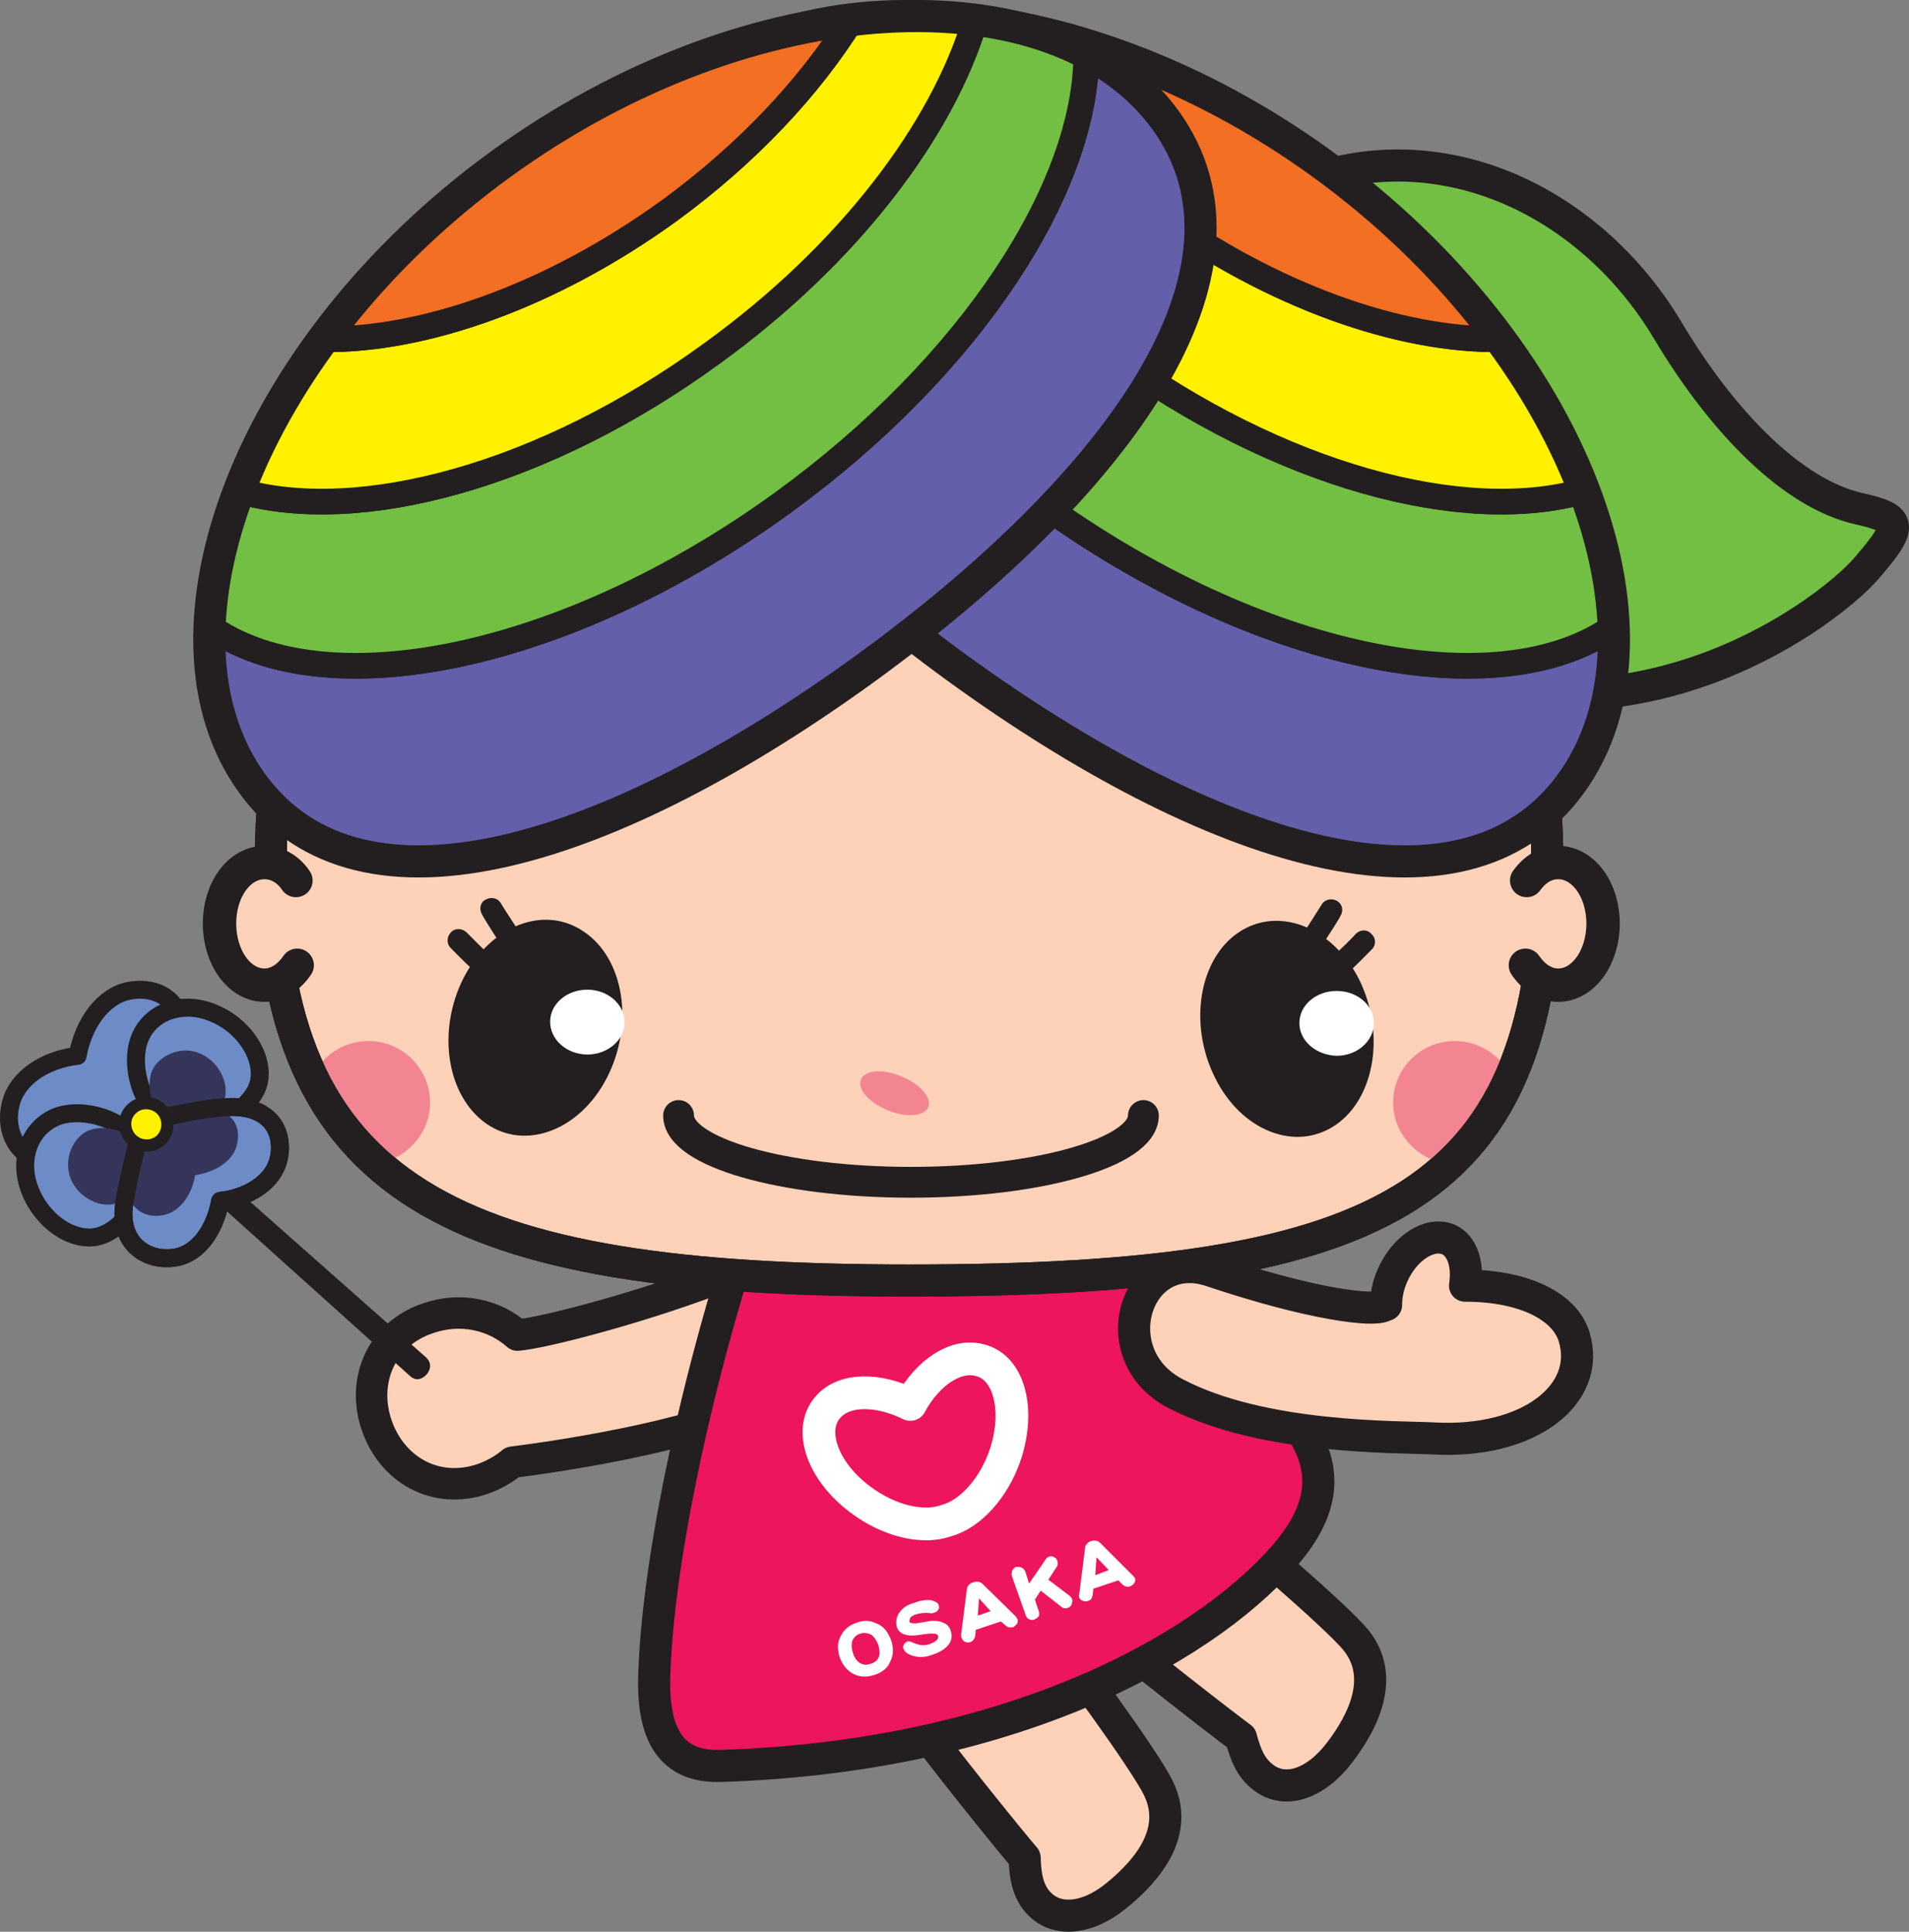 <?xml version="1.0" encoding="UTF-8"?><svg id="_レイヤー_2" xmlns="http://www.w3.org/2000/svg" viewBox="0 0 356.81 361.04"><rect x="0" y="0" width="356.81" height="361.04" fill="#808080" stroke="none"/><defs><style>.cls-1{fill:#35355c;}.cls-2{stroke-width:2.28px;}.cls-2,.cls-3,.cls-4,.cls-5,.cls-6,.cls-7,.cls-8,.cls-9{fill:none;stroke-linecap:round;stroke-linejoin:round;}.cls-2,.cls-3,.cls-4,.cls-5,.cls-7,.cls-8,.cls-9{stroke:#231f20;}.cls-3{stroke-width:3.36px;}.cls-10{fill:#fff;}.cls-4{stroke-width:4.8px;}.cls-11{fill:#f38593;}.cls-12{fill:#f36f23;}.cls-5{stroke-width:5.88px;}.cls-13{fill:#231f20;}.cls-6{stroke:#fff;stroke-width:6.12px;}.cls-14{fill:#72bf43;}.cls-15{fill:#635faa;}.cls-7{stroke-width:6px;}.cls-8{stroke-width:5.76px;}.cls-16{fill:#fff100;}.cls-9{stroke-width:6.24px;}.cls-17{fill:#6d8cc7;}.cls-18{fill:#fdd2b9;}.cls-19{fill:#ed155b;}</style></defs><g id="_レイヤー_1-2"><path class="cls-14" d="M236.03,37.61c28.44-15.72,60-2.04,75.6,24,10.44,17.52,23.52,30.72,35.88,33.48,8.04,1.8,8.28,3.12,1.32,11.16-6.84,8.04-52.92,44.88-106.56,6.36-53.64-38.52-33.24-61.2-33.24-61.2l27-13.8Z"/><path class="cls-7" d="M236.03,37.61c28.44-15.72,60-2.04,75.6,24,10.44,17.52,23.52,30.72,35.88,33.48,8.04,1.8,8.28,3.12,1.32,11.16-6.84,8.04-52.92,44.88-106.56,6.36-53.64-38.52-33.24-61.2-33.24-61.2l27-13.8Z"/><path class="cls-18" d="M191.51,347.21c-2.04-2.28-17.52-21.48-20.16-25.56-12.84-19.68-18.48-29.04-12.48-33.36,6-4.32,17.04-7.56,36.36,15.84,4.08,4.8,18.96,25.08,21.36,30.24,3.72,7.8-1.68,14.88-7.92,19.92-5.4,4.44-11.88,5.4-15.36.36-1.08-1.68-1.68-3.6-1.8-7.44Z"/><path class="cls-7" d="M191.51,347.21c-2.04-2.28-17.52-21.48-20.16-25.56-12.84-19.68-18.48-29.04-12.48-33.36,6-4.32,17.04-7.56,36.36,15.84,4.08,4.8,18.96,25.08,21.36,30.24,3.72,7.8-1.68,14.88-7.92,19.92-5.4,4.44-11.88,5.4-15.36.36-1.08-1.68-1.68-3.6-1.8-7.44Z"/><path class="cls-18" d="M231.95,324.77c-2.52-1.8-21.96-16.92-25.56-20.28-16.92-16.2-24.48-24-19.68-29.64s14.88-11.16,39,7.08c5.04,3.84,24.12,20.16,27.72,24.6,5.4,6.72,1.68,14.88-3.12,21.12-4.32,5.64-10.44,8.16-14.88,3.96-1.56-1.44-2.52-3.24-3.48-6.84Z"/><path class="cls-7" d="M231.95,324.77c-2.52-1.8-21.96-16.92-25.56-20.28-16.92-16.2-24.48-24-19.68-29.64s14.88-11.16,39,7.08c5.04,3.84,24.12,20.16,27.72,24.6,5.4,6.72,1.68,14.88-3.12,21.12-4.32,5.64-10.44,8.16-14.88,3.96-1.56-1.44-2.52-3.24-3.48-6.84Z"/><path class="cls-18" d="M137.03,237.77c-15.96,6.36-35.52,11.4-40.32,11.76-4.32-3.84-10.68-5.28-16.8-3.12-8.76,3-12.36,11.76-9.48,20.04,2.88,8.28,11.04,12.96,19.8,9.96,2.04-.72,3.96-1.8,5.52-3.12,11.4-1.44,37.08-5.52,49.32-12.48,14.76-8.4,7.08-29.04-8.04-23.04Z"/><path class="cls-5" d="M137.03,237.77c-15.96,6.36-35.52,11.4-40.32,11.76-4.32-3.84-10.68-5.28-16.8-3.12-8.76,3-12.36,11.76-9.48,20.04,2.88,8.28,11.04,12.96,19.8,9.96,2.04-.72,3.96-1.8,5.52-3.12,11.4-1.44,37.08-5.52,49.32-12.48,14.76-8.4,7.08-29.04-8.04-23.04Z"/><path class="cls-19" d="M143.39,218.33c-12.84,35.88-20.64,73.92-21.12,95.52-.24,12.84,5.16,16.44,12.48,16.2,56.64-1.8,92.64-23.64,106.32-40.44,6.48-8.04,7.32-15.6,1.08-23.88-29.4-38.4-53.16-62.88-53.16-62.88l-45.6,15.48Z"/><path class="cls-7" d="M143.39,218.33c-12.84,35.88-20.64,73.92-21.12,95.52-.24,12.84,5.16,16.44,12.48,16.2,56.64-1.8,92.64-23.64,106.32-40.44,6.48-8.04,7.32-15.6,1.08-23.88-29.4-38.4-53.16-62.88-53.16-62.88"/><path class="cls-18" d="M226.43,237.53c18.6,6.24,30.36,7.68,32.28,6.48.12,0,.24-.12.36-.12,0-1.8.36-3.6,1.2-5.52,2.28-5.16,6.96-8.16,10.44-6.72,2.64,1.2,3.72,4.68,3.12,8.64,11.16,0,18.72,3.96,20.4,9.6,3.24,10.68-8.4,19.92-26.16,18.96-6.48-.36-31.92.24-48.36-8.4-13.92-7.2-7.44-27.72,6.72-22.92Z"/><path class="cls-7" d="M226.43,237.53c18.6,6.24,30.36,7.68,32.28,6.48.12,0,.24-.12.36-.12,0-1.8.36-3.6,1.2-5.52,2.28-5.16,6.96-8.16,10.44-6.72,2.64,1.2,3.72,4.68,3.12,8.64,11.16,0,18.72,3.96,20.4,9.6,3.24,10.68-8.4,19.92-26.16,18.96-6.48-.36-31.92.24-48.36-8.4-13.92-7.2-7.44-27.72,6.72-22.92Z"/><path class="cls-18" d="M289.19,160.01c0,63-28.68,79.32-119.28,79.32-85.2,0-119.28-16.32-119.28-79.32s53.4-104.52,119.28-104.52,119.28,41.64,119.28,104.52Z"/><path class="cls-7" d="M289.19,160.01c0,63-28.68,79.32-119.28,79.32-85.2,0-119.28-16.32-119.28-79.32s53.4-104.52,119.28-104.52,119.28,41.64,119.28,104.52Z"/><path class="cls-13" d="M113.51,201.29c-5.04,9.96-15.24,13.8-22.56,8.76-7.44-5.16-9.36-17.28-4.32-27.24,5.04-9.84,15.12-13.8,22.56-8.64,7.44,5.04,9.36,17.16,4.32,27.12Z"/><path class="cls-13" d="M101.39,185.45c-1.44-.72-2.4-1.92-3.6-3.36-3.6-4.2-7.68-11.04-7.68-11.16-.6-.96-.36-2.28.6-2.76,1.08-.6,2.28-.36,2.88.6,0,0,.48.84,1.2,1.92,1.08,1.68,2.76,4.32,4.56,6.6.84,1.2,1.68,2.28,2.4,3,.72.84,1.32,1.32,1.44,1.32.96.48,1.44,1.8.96,2.76-.48,1.08-1.68,1.56-2.76,1.08Z"/><path class="cls-13" d="M98.15,188.33c-1.56-.36-2.76-1.2-4.2-2.28-4.32-3.24-9.72-8.88-9.72-8.88-.84-.84-.72-2.16.12-3,.72-.72,2.04-.72,2.88.12,0,0,.6.6,1.56,1.56,1.32,1.32,3.48,3.48,5.64,5.28.96.84,2.04,1.68,2.88,2.28.84.48,1.56.84,1.56.84,1.2.24,1.92,1.32,1.68,2.4s-1.32,1.92-2.4,1.68Z"/><path class="cls-10" d="M116.75,191.09c0,3.24-3.12,6-6.96,6s-6.96-2.76-6.96-6.12,3.12-6,6.96-6,6.96,2.76,6.96,6.12Z"/><path class="cls-13" d="M227.15,201.53c4.92,9.84,15,13.8,22.44,8.76s9.36-17.28,4.44-27.24c-5.04-9.84-15.12-13.8-22.56-8.76-7.44,5.04-9.36,17.28-4.32,27.24Z"/><path class="cls-13" d="M237.47,181.85c.12,0,1.2-.96,2.16-2.16,1.68-1.92,3.48-4.56,4.92-6.72,1.44-2.28,2.52-3.96,2.52-3.96.6-.96,1.92-1.2,2.88-.6.96.6,1.2,1.8.6,2.76,0,.12-1.8,3.12-4.08,6.36-1.2,1.68-2.4,3.36-3.6,4.8-1.2,1.44-2.28,2.52-3.72,3.24-.96.48-2.28.12-2.76-.96-.36-1.08,0-2.28,1.08-2.76Z"/><path class="cls-13" d="M241.67,184.49c.12,0,1.32-.6,2.52-1.56,1.92-1.44,4.32-3.48,6.12-5.28,1.8-1.68,3.12-3.12,3.12-3.12.84-.84,2.16-.84,2.88,0,.84.72.96,2.04.12,2.88,0,0-2.4,2.52-5.28,5.16-1.44,1.32-3,2.64-4.44,3.72-1.44,1.08-2.64,1.92-4.32,2.28-1.08.12-2.16-.6-2.4-1.68-.12-1.2.6-2.28,1.68-2.4Z"/><path class="cls-10" d="M242.87,191.21c0,3.36,3.12,6,6.96,6.12,3.84,0,6.96-2.76,6.96-6.12s-3.12-6-6.96-6-6.96,2.64-6.96,6Z"/><path class="cls-8" d="M213.71,208.49c0,6.84-19.44,12.48-43.44,12.48s-43.44-5.64-43.44-12.48"/><path class="cls-11" d="M173.51,206.93c-.72,1.68-4.08,2.04-7.56.6-3.48-1.44-5.76-3.96-5.04-5.76.72-1.8,4.08-2.04,7.56-.6s5.76,3.96,5.04,5.76Z"/><path class="cls-13" d="M76.67,257.21l-46.44-41.76c-1.2-1.2-1.68-2.76-.84-3.6.72-.84,2.28-.6,3.48.48l46.8,41.4c1.2,1.2.72,2.52-.12,3.36-.96.84-1.92.96-2.88.12Z"/><path class="cls-6" d="M183.11,254.21c-4.44-1.2-9.72,2.28-12.96,8.28-6.12-3-12.48-3-15.48.6-3.6,4.2-.96,11.88,6.12,17.16,5.4,4.08,11.76,5.52,16.08,3.96,4.44-1.2,8.88-6,11.04-12.36,2.76-8.4.72-16.32-4.8-17.64Z"/><path class="cls-17" d="M34.19,196.25c-1.08,7.56-3.6,12.72-3.72,17.76-6.84.96-10.32,2.16-17.64,3.24-8.76,1.2-12.36-5.04-10.8-11.04,1.2-4.68,6.24-8.16,12.48-8.88,1.08-6.12,4.8-11.16,9.48-12.12,6-1.2,11.28,2.4,10.2,11.04Z"/><path class="cls-3" d="M34.19,196.25c-1.08,7.56-3.6,12.72-3.72,17.76-6.84.96-10.32,2.16-17.64,3.24-8.76,1.2-12.36-5.04-10.8-11.04,1.2-4.68,6.24-8.16,12.48-8.88,1.08-6.12,4.8-11.16,9.48-12.12,6-1.2,11.28,2.4,10.2,11.04Z"/><path class="cls-17" d="M26.51,215.21c2.4,6.12-2.52,13.8-7.32,15.6-4.8,1.92-11.16-2.16-13.56-8.28-2.4-6.12.12-11.88,4.92-13.8,4.8-1.92,13.56.36,15.96,6.48Z"/><path class="cls-3" d="M26.51,215.21c2.4,6.12-2.52,13.8-7.32,15.6-4.8,1.92-11.16-2.16-13.56-8.28-2.4-6.12.12-11.88,4.92-13.8,4.8-1.92,13.56.36,15.96,6.48Z"/><path class="cls-1" d="M26.51,215.21c1.44,3.84-1.56,8.52-4.56,9.6-2.88,1.2-7.32-.84-8.76-4.56-1.44-3.72.6-7.92,3.48-9,3-1.2,8.4.24,9.84,3.96Z"/><path class="cls-17" d="M32.03,210.05c6,2.64,13.8-1.92,15.96-6.6,2.04-4.68-1.68-11.28-7.68-13.92-6-2.76-12-.48-14.04,4.2-2.16,4.68-.24,13.56,5.76,16.32Z"/><path class="cls-3" d="M32.03,210.05c6,2.64,13.8-1.92,15.96-6.6,2.04-4.68-1.68-11.28-7.68-13.92-6-2.76-12-.48-14.04,4.2-2.16,4.68-.24,13.56,5.76,16.32Z"/><path class="cls-1" d="M32.03,210.05c3.6,1.56,8.52-1.2,9.72-4.08,1.32-2.88-.48-7.32-4.2-9-3.6-1.68-7.8.24-9.12,3.12-1.2,2.76-.12,8.28,3.6,9.96Z"/><path class="cls-17" d="M42.47,206.93c-6.72.36-11.4,2.28-15.96,2.16-.96,6.12-2.16,9.12-3.24,15.6-1.32,7.68,4.2,11.28,9.6,10.32,4.2-.72,7.32-5.16,8.28-10.56,5.4-.6,9.96-3.6,10.92-7.8,1.2-5.28-1.8-10.2-9.6-9.72Z"/><path class="cls-3" d="M42.47,206.93c-6.72.36-11.4,2.28-15.96,2.16-.96,6.12-2.16,9.12-3.24,15.6-1.32,7.68,4.2,11.28,9.6,10.32,4.2-.72,7.32-5.16,8.28-10.56,5.4-.6,9.96-3.6,10.92-7.8,1.2-5.28-1.8-10.2-9.6-9.72Z"/><path class="cls-1" d="M37.67,207.41c-4.68.36-8.04,1.8-11.16,1.68-.84,4.32-1.68,6.36-2.52,10.92-.96,5.4,2.76,7.92,6.6,7.08,3-.6,5.28-3.72,5.88-7.44,3.84-.6,7.08-2.64,7.8-5.64.96-3.72-1.08-7.08-6.6-6.6Z"/><path class="cls-3" d="M42.47,206.93c-6.72.36-11.4,2.28-15.96,2.16-.96,6.12-2.16,9.12-3.24,15.6-1.32,7.68,4.2,11.28,9.6,10.32,4.2-.72,7.32-5.16,8.28-10.56,5.4-.6,9.96-3.6,10.92-7.8,1.2-5.28-1.8-10.2-9.6-9.72Z"/><path class="cls-16" d="M30.23,207.41c1.44,1.56,1.44,4.08-.12,5.64-1.56,1.44-4.08,1.44-5.64-.24-1.44-1.56-1.44-4.08.12-5.52,1.56-1.56,4.08-1.44,5.64.12Z"/><path class="cls-2" d="M30.23,207.41c1.44,1.56,1.44,4.08-.12,5.64-1.56,1.44-4.08,1.44-5.64-.24-1.44-1.56-1.44-4.08.12-5.52,1.56-1.56,4.08-1.44,5.64.12Z"/><path class="cls-10" d="M166.55,306.53c.48,1.44.48,2.76-.12,3.96-.48,1.2-1.44,2.04-2.88,2.52s-2.76.48-3.96-.12c-1.2-.6-2.04-1.56-2.64-3.12-.48-1.56-.48-2.88.24-4.08.6-1.2,1.56-1.92,2.88-2.4,1.32-.48,2.52-.48,3.72.12,1.32.48,2.16,1.56,2.76,3.12ZM164.15,307.37c-.36-.84-.84-1.56-1.44-1.92-.6-.24-1.32-.36-1.92-.12-.72.24-1.08.6-1.44,1.2-.24.72-.24,1.56.12,2.52.24.84.72,1.44,1.32,1.8.6.36,1.2.36,1.92.12.84-.24,1.32-.72,1.56-1.32s.12-1.32-.12-2.28Z"/><path class="cls-10" d="M177.71,304.85c.36,1.08.12,2.04-.72,2.88-.72.72-1.68,1.2-2.76,1.56-.96.36-1.92.48-2.76.36s-1.56-.36-2.16-.84c-.24-.24-.36-.48-.48-.72s0-.48.12-.72c.12-.24.36-.48.72-.6.24,0,.48,0,.72.12,1.2.6,2.16.72,3.12.48,1.44-.48,2.04-1.08,1.8-1.68-.12-.48-1.32-.48-3.48-.12-2.28.36-3.72-.12-4.2-1.44-.24-.96-.12-1.92.48-2.76.6-.84,1.44-1.44,2.76-1.8,1.2-.48,2.4-.6,3.24-.48.72.24,1.2.48,1.32.84.12.36.12.6,0,.84-.24.36-.36.48-.72.6s-.6.24-.84.12c-1.08-.12-1.92,0-2.64.24-.48.12-.84.36-1.08.6-.12.36-.24.6-.12.84,0,.12.36.24.96.24.36,0,.84-.12,1.68-.24.84-.12,1.32-.24,1.44-.24,1.08,0,1.8.12,2.16.36.72.24,1.2.72,1.44,1.56Z"/><path class="cls-10" d="M190.19,302.69c.12.24,0,.6-.12.84-.24.24-.48.48-.72.6-.6.12-1.08,0-1.44-.36l-.84-.72-4.68,1.56-.12,1.2c-.12.48-.36.84-.84,1.08-.36.12-.72.12-.96,0-.36-.12-.6-.36-.72-.72-.12-.24-.12-.36-.12-.6l1.08-8.52c.12-.72.48-1.08,1.2-1.32s1.32-.12,1.8.36l6.12,6c.12.12.24.36.36.6ZM185.15,301.13l-2.16-2.4-.24,3.24,2.4-.84Z"/><path class="cls-10" d="M200.39,298.85c.12.36,0,.72-.12,1.08-.12.24-.36.48-.72.6-.36.12-.84.12-1.2-.24l-3.84-3-1.08,1.68.72,2.16c.12.36.12.72,0,.96-.24.24-.48.48-.84.6-.24.12-.6.12-.84,0-.36-.12-.6-.36-.72-.72l-2.64-7.44c-.12-.36,0-.72.12-1.08.12-.24.36-.48.72-.6.36,0,.72,0,.96.12.36.12.48.36.72.72l.72,2.28,3.12-4.56c.12-.24.36-.36.6-.48.36-.12.6-.12.96.12.36.12.48.36.6.72s.12.72-.12,1.08l-1.56,2.4,3.96,3c.24.24.36.36.48.6Z"/><path class="cls-10" d="M212.15,295.01c.12.36,0,.6-.12.84-.24.36-.48.48-.72.6-.6.24-.96.12-1.44-.24l-.84-.84-4.68,1.56-.12,1.2c-.12.6-.36.96-.84,1.08-.36.12-.72.12-.96,0-.36-.12-.6-.36-.72-.6,0-.24-.12-.48,0-.6l1.08-8.52c0-.72.48-1.2,1.08-1.44.72-.24,1.32-.12,1.8.36l6.12,6.12c.12.12.24.24.36.48ZM207.23,293.45l-2.28-2.4-.24,3.36,2.52-.96Z"/><path class="cls-11" d="M68.87,194.57c-4.56,0-8.52,2.64-10.44,6.48,3.24,6.36,7.32,11.76,12.6,16.32,5.28-1.08,9.36-5.76,9.36-11.28,0-6.36-5.16-11.52-11.52-11.52Z"/><path class="cls-11" d="M271.91,194.57c4.56,0,8.52,2.64,10.44,6.48-3.24,6.36-7.32,11.76-12.6,16.32-5.28-1.08-9.36-5.76-9.36-11.28,0-6.36,5.16-11.52,11.52-11.52Z"/><path class="cls-7" d="M289.19,160.01c0,63-28.68,79.32-119.28,79.32-85.2,0-119.28-16.32-119.28-79.32s53.4-104.52,119.28-104.52,119.28,41.64,119.28,104.52Z"/><path class="cls-15" d="M194.39,93.89c40.68,29.52,85.68,38.52,107.28,23.16.36,11.16-2.16,21.36-8.04,29.4-20.4,28.08-67.56,12.6-114.72-21.6-47.16-34.32-76.44-74.4-55.92-102.48,3.72-5.16,8.76-9.36,14.76-12.48-.12,24.96,21.48,58.44,56.64,84Z"/><path class="cls-4" d="M194.39,93.89c40.68,29.52,85.68,38.52,107.28,23.16.36,11.16-2.16,21.36-8.04,29.4-20.4,28.08-67.56,12.6-114.72-21.6-47.16-34.32-76.44-74.4-55.92-102.48,3.72-5.16,8.76-9.36,14.76-12.48-.12,24.96,21.48,58.44,56.64,84Z"/><path class="cls-14" d="M194.39,93.89c-35.16-25.56-56.76-59.04-56.64-84,6-3.12,13.08-5.16,20.76-6.12,6.12,20.52,23.64,43.8,49.2,62.28,31.44,22.92,66,32.16,88.44,25.68,3.24,8.76,5.16,17.28,5.52,25.32-21.6,15.36-66.6,6.36-107.28-23.16Z"/><path class="cls-4" d="M194.39,93.89c-35.16-25.56-56.76-59.04-56.64-84,6-3.12,13.08-5.16,20.76-6.12,6.12,20.52,23.64,43.8,49.2,62.28,31.44,22.92,66,32.16,88.44,25.68,3.24,8.76,5.16,17.28,5.52,25.32-21.6,15.36-66.6,6.36-107.28-23.16Z"/><path class="cls-16" d="M215.75,39.41c22.08,15.96,45.84,24.24,64.68,24,6.84,9.24,12.12,18.84,15.72,28.32-22.44,6.48-57-2.76-88.44-25.68-25.56-18.48-43.08-41.76-49.2-62.28,7.2-.96,15-.96,23.16,0,7.8,12.48,19.44,24.96,34.08,35.64Z"/><path class="cls-4" d="M215.75,39.41c22.08,15.96,45.84,24.24,64.68,24,6.84,9.24,12.12,18.84,15.72,28.32-22.44,6.48-57-2.76-88.44-25.68-25.56-18.48-43.08-41.76-49.2-62.28,7.2-.96,15-.96,23.16,0,7.8,12.48,19.44,24.96,34.08,35.64Z"/><path class="cls-12" d="M181.67,3.77c21.12,2.52,44.4,11.52,65.64,27,13.32,9.72,24.48,20.88,33.12,32.64-18.84.24-42.6-8.04-64.68-24-14.64-10.68-26.28-23.16-34.08-35.64Z"/><path class="cls-4" d="M181.67,3.77c21.12,2.52,44.4,11.52,65.64,27,13.32,9.72,24.48,20.88,33.12,32.64-18.84.24-42.6-8.04-64.68-24-14.64-10.68-26.28-23.16-34.08-35.64Z"/><path class="cls-7" d="M122.99,22.37c-20.52,28.08,8.76,68.16,55.92,102.48,47.16,34.2,94.32,49.68,114.72,21.6,20.4-28.08.84-81.36-46.32-115.68C200.15-3.55,143.39-5.71,122.99,22.37Z"/><path class="cls-15" d="M146.39,93.89c-40.68,29.52-85.68,38.52-107.28,23.16-.48,11.16,2.16,21.36,8.04,29.4,20.4,28.08,67.56,12.6,114.72-21.6,47.16-34.32,76.32-74.4,55.92-102.48-3.72-5.16-8.76-9.36-14.76-12.48.12,24.96-21.48,58.44-56.64,84Z"/><path class="cls-4" d="M146.39,93.89c-40.68,29.52-85.68,38.52-107.28,23.16-.48,11.16,2.16,21.36,8.04,29.4,20.4,28.08,67.56,12.6,114.72-21.6,47.16-34.32,76.32-74.4,55.92-102.48-3.72-5.16-8.76-9.36-14.76-12.48.12,24.96-21.48,58.44-56.64,84Z"/><path class="cls-14" d="M146.39,93.89c35.16-25.56,56.76-59.04,56.64-84-6-3.12-13.08-5.16-20.76-6.12-6.12,20.52-23.64,43.8-49.2,62.28-31.44,22.92-66,32.16-88.44,25.68-3.24,8.76-5.16,17.28-5.52,25.32,21.6,15.36,66.6,6.36,107.28-23.16Z"/><path class="cls-4" d="M146.39,93.89c35.16-25.56,56.76-59.04,56.64-84-6-3.12-13.08-5.16-20.76-6.12-6.12,20.52-23.64,43.8-49.2,62.28-31.44,22.92-66,32.16-88.44,25.68-3.24,8.76-5.16,17.28-5.52,25.32,21.6,15.36,66.6,6.36,107.28-23.16Z"/><path class="cls-16" d="M125.03,39.41c-22.08,15.96-45.84,24.24-64.68,24-6.84,9.24-12.12,18.84-15.72,28.32,22.44,6.48,57-2.76,88.44-25.68,25.56-18.48,43.08-41.76,49.2-62.28-7.2-.96-15-.96-23.16,0-7.8,12.48-19.44,24.96-34.08,35.64Z"/><path class="cls-4" d="M125.03,39.41c-22.08,15.96-45.84,24.24-64.68,24-6.84,9.24-12.12,18.84-15.72,28.32,22.44,6.48,57-2.76,88.44-25.68,25.56-18.48,43.08-41.76,49.2-62.28-7.2-.96-15-.96-23.16,0-7.8,12.48-19.44,24.96-34.08,35.64Z"/><path class="cls-12" d="M159.11,3.77c-21.12,2.52-44.4,11.52-65.64,27-13.32,9.72-24.48,20.88-33.12,32.64,18.84.24,42.6-8.04,64.68-24,14.64-10.68,26.28-23.16,34.08-35.64Z"/><path class="cls-4" d="M159.11,3.77c-21.12,2.52-44.4,11.52-65.64,27-13.32,9.72-24.48,20.88-33.12,32.64,18.84.24,42.6-8.04,64.68-24,14.64-10.68,26.28-23.16,34.08-35.64Z"/><path class="cls-7" d="M217.79,22.37c20.4,28.08-8.76,68.16-55.92,102.48-47.16,34.2-94.32,49.68-114.72,21.6-20.4-28.08-.84-81.36,46.32-115.68C140.63-3.55,197.39-5.71,217.79,22.37Z"/><path class="cls-18" d="M55.55,180.41c-1.56,2.28-3.72,3.72-6.12,3.72-4.68,0-8.4-5.16-8.4-11.52s3.72-11.4,8.4-11.4c2.28,0,4.44,1.2,5.88,3.36l.24,15.84Z"/><path class="cls-9" d="M55.55,180.41c-1.56,2.28-3.72,3.72-6.12,3.72-4.68,0-8.4-5.16-8.4-11.52s3.72-11.4,8.4-11.4c2.28,0,4.44,1.2,5.88,3.36"/><path class="cls-18" d="M285.11,180.41c1.56,2.28,3.72,3.72,6.12,3.72,4.68,0,8.4-5.16,8.4-11.52s-3.72-11.4-8.4-11.4c-2.28,0-4.32,1.2-5.88,3.36l-.24,15.84Z"/><path class="cls-9" d="M285.11,180.41c1.56,2.28,3.72,3.72,6.12,3.72,4.68,0,8.4-5.16,8.4-11.52s-3.72-11.4-8.4-11.4c-2.28,0-4.32,1.2-5.88,3.36"/></g></svg>